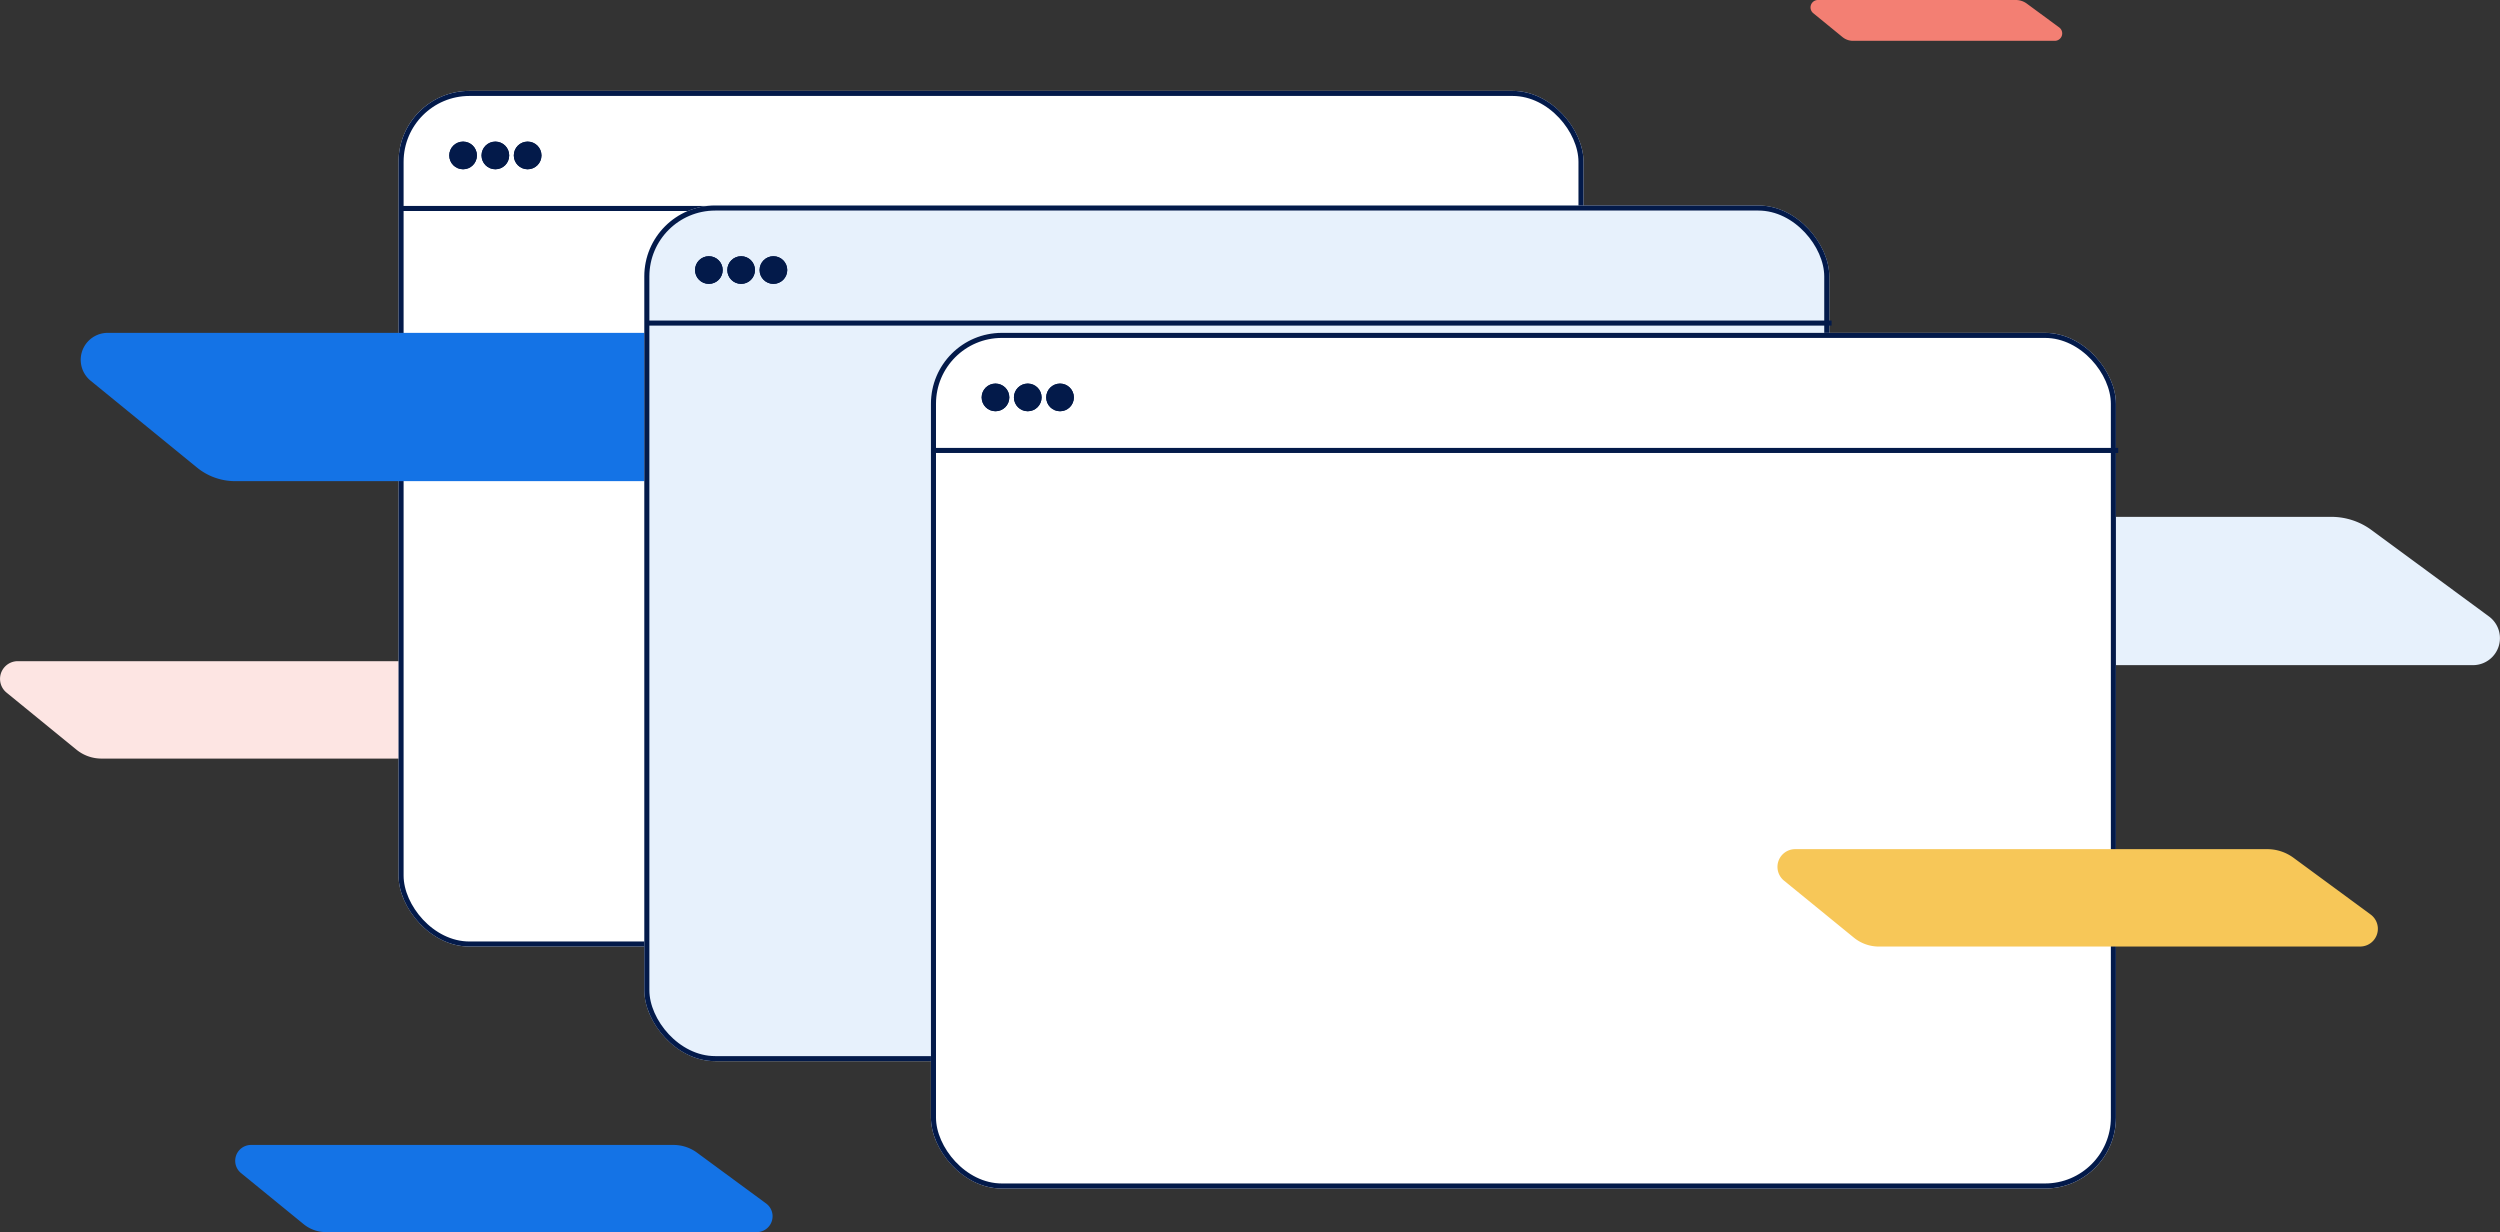 <svg xmlns="http://www.w3.org/2000/svg" width="493.562" height="243.25"><rect width="100%" height="100%" fill="#333333" stroke="none"/><g data-name="Group 36403"><path fill="#fde5e3" d="M115.053 149.762H20.03a7.807 7.807 0 0 1-4.937-1.759L1.291 136.74a3.5 3.5 0 0 1 2.213-6.208h93.187a8.76 8.76 0 0 1 5.189 1.7l15.242 11.211a3.5 3.5 0 0 1-2.071 6.315" data-name="Path 34972"/><path fill="#f7c758" d="M213.084 39.359h-33.448a2.748 2.748 0 0 1-1.738-.619l-4.857-3.965a1.231 1.231 0 0 1 .778-2.185h32.8a3.084 3.084 0 0 1 1.826.6l5.365 3.946a1.231 1.231 0 0 1-.729 2.223" data-name="Path 34960"/><g stroke="#031a4a" data-name="Group 35839"><g fill="#fff" data-name="Rectangle 20106" transform="translate(78.681 17.944)"><rect width="233.947" height="168.93" stroke="none" rx="14"/><rect width="232.947" height="167.93" x=".5" y=".5" fill="none" rx="13.5"/></g><path fill="none" d="M79.136 41.157h233.947" data-name="Line 2822"/><g fill="#031a4a" data-name="Ellipse 79038" transform="translate(88.694 27.957)"><circle cx="2.731" cy="2.731" r="2.731" stroke="none"/><circle cx="2.731" cy="2.731" r="2.231" fill="none"/></g><g fill="#031a4a" data-name="Ellipse 79039" transform="translate(95.066 27.957)"><circle cx="2.731" cy="2.731" r="2.731" stroke="none"/><circle cx="2.731" cy="2.731" r="2.231" fill="none"/></g><g fill="#031a4a" data-name="Ellipse 79040" transform="translate(101.438 27.957)"><circle cx="2.731" cy="2.731" r="2.731" stroke="none"/><circle cx="2.731" cy="2.731" r="2.231" fill="none"/></g></g><path fill="#1473e6" d="M191.071 94.99H46.417a11.884 11.884 0 0 1-7.516-2.678L17.895 75.166a5.325 5.325 0 0 1 3.364-9.451h141.865a13.336 13.336 0 0 1 7.9 2.594l23.2 17.067a5.325 5.325 0 0 1-3.153 9.614" data-name="Path 34962"/><g stroke="#031a4a" data-name="Group 35840"><g fill="#e7f1fc" data-name="Rectangle 20106" transform="translate(127.203 40.571)"><rect width="233.947" height="168.93" stroke="none" rx="14"/><rect width="232.947" height="167.93" x=".5" y=".5" fill="none" rx="13.5"/></g><path fill="none" d="M127.658 63.784h233.947" data-name="Line 2822"/><g fill="#031a4a" data-name="Ellipse 79038" transform="translate(137.216 50.584)"><circle cx="2.731" cy="2.731" r="2.731" stroke="none"/><circle cx="2.731" cy="2.731" r="2.231" fill="none"/></g><g fill="#031a4a" data-name="Ellipse 79039" transform="translate(143.588 50.584)"><circle cx="2.731" cy="2.731" r="2.731" stroke="none"/><circle cx="2.731" cy="2.731" r="2.231" fill="none"/></g><g fill="#031a4a" data-name="Ellipse 79040" transform="translate(149.96 50.584)"><circle cx="2.731" cy="2.731" r="2.731" stroke="none"/><circle cx="2.731" cy="2.731" r="2.231" fill="none"/></g></g><path fill="#1473e6" d="M149.392 243.25H64.356a6.986 6.986 0 0 1-4.418-1.575l-12.35-10.078a3.13 3.13 0 0 1 1.979-5.556h83.4a7.84 7.84 0 0 1 4.643 1.525l13.64 10.033a3.13 3.13 0 0 1-1.854 5.652" data-name="Path 34971"/><path fill="#f37f73" d="M405.664 8.061h-39.835a3.272 3.272 0 0 1-2.07-.738L357.98 2.6a1.466 1.466 0 0 1 .927-2.6h39.062a3.672 3.672 0 0 1 2.175.714l6.389 4.7a1.466 1.466 0 0 1-.868 2.647" data-name="Path 34973"/><path fill="#e7f1fc" d="M488.228 131.316H343.574a11.884 11.884 0 0 1-7.516-2.678l-21.006-17.146a5.325 5.325 0 0 1 3.364-9.451h141.865a13.336 13.336 0 0 1 7.9 2.594l23.2 17.067a5.325 5.325 0 0 1-3.153 9.614" data-name="Path 34974"/><g stroke="#031a4a" data-name="Group 35841"><g fill="#fff" data-name="Rectangle 20106" transform="translate(183.789 65.715)"><rect width="233.947" height="168.93" stroke="none" rx="14"/><rect width="232.947" height="167.93" x=".5" y=".5" fill="none" rx="13.5"/></g><path fill="none" d="M184.244 88.928h233.947" data-name="Line 2822"/><g fill="#031a4a" data-name="Ellipse 79038" transform="translate(193.802 75.728)"><circle cx="2.731" cy="2.731" r="2.731" stroke="none"/><circle cx="2.731" cy="2.731" r="2.231" fill="none"/></g><g fill="#031a4a" data-name="Ellipse 79039" transform="translate(200.174 75.728)"><circle cx="2.731" cy="2.731" r="2.731" stroke="none"/><circle cx="2.731" cy="2.731" r="2.231" fill="none"/></g><g fill="#031a4a" data-name="Ellipse 79040" transform="translate(206.546 75.728)"><circle cx="2.731" cy="2.731" r="2.731" stroke="none"/><circle cx="2.731" cy="2.731" r="2.231" fill="none"/></g></g><path fill="#f7c758" d="M465.961 186.873h-95.023a7.807 7.807 0 0 1-4.937-1.759l-13.802-11.263a3.5 3.5 0 0 1 2.213-6.208h93.187a8.76 8.76 0 0 1 5.189 1.7l15.242 11.211a3.5 3.5 0 0 1-2.071 6.315" data-name="Path 34963"/></g></svg>